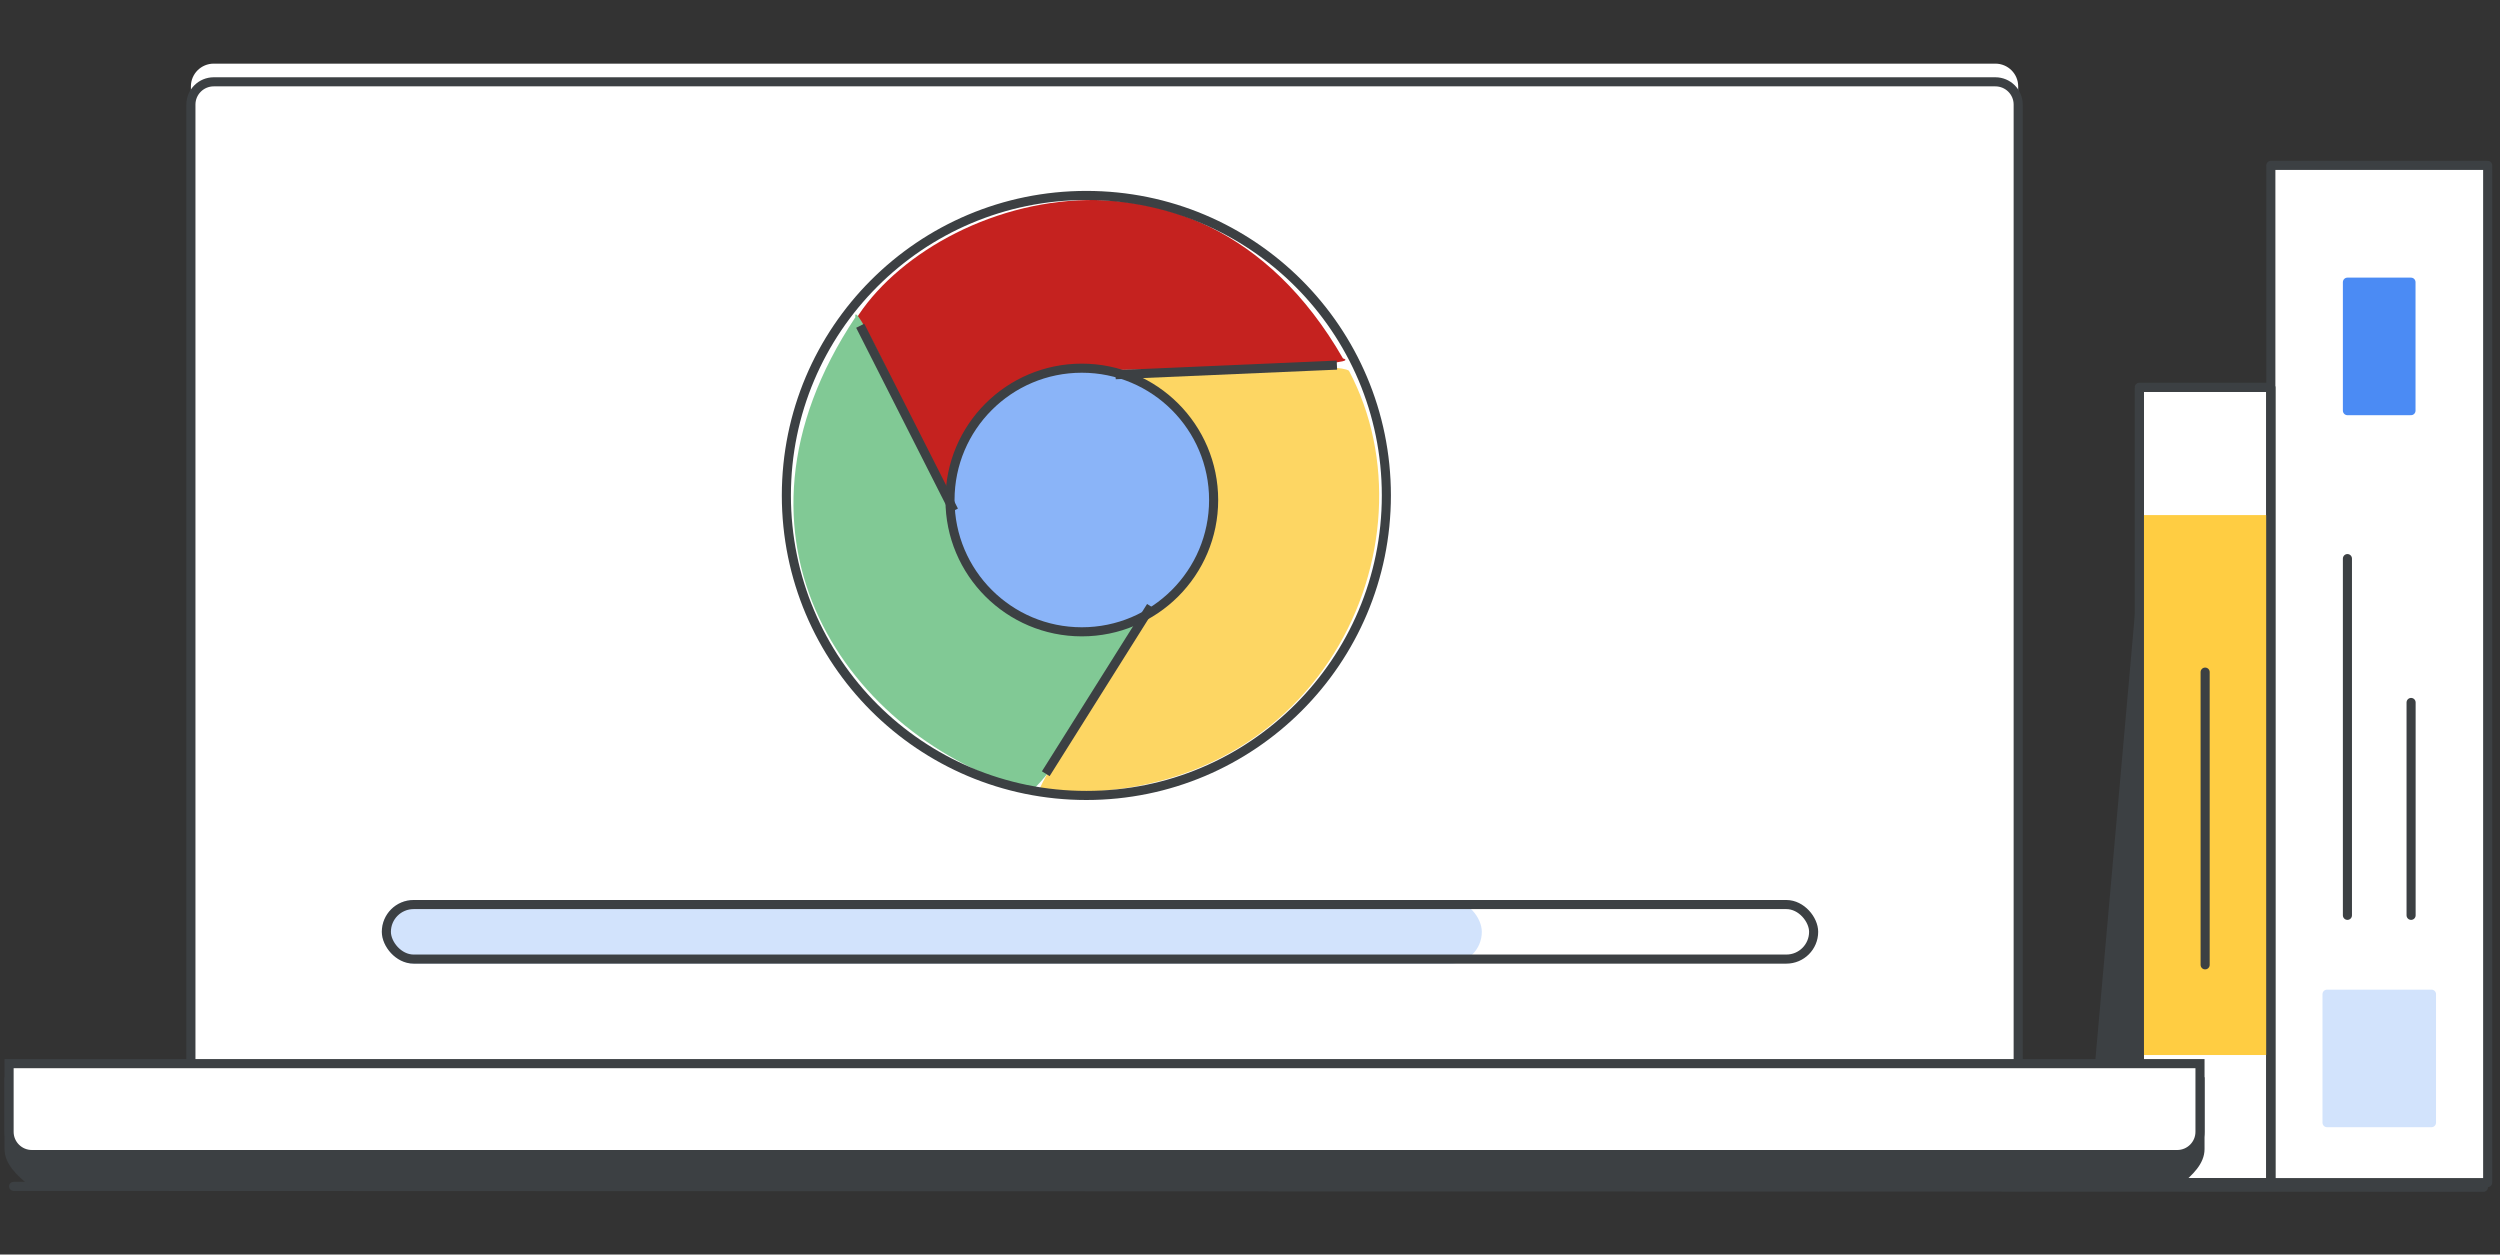<?xml version="1.0" encoding="UTF-8"?>
<svg width="275px" height="138px" viewBox="0 0 275 138" version="1.1" xmlns="http://www.w3.org/2000/svg" xmlns:xlink="http://www.w3.org/1999/xlink" jetway-hooks="{}">
    <rect x="0" y="0" width="275" height="138" fill="#333333" stroke="none"/>
    <title>product-hero-chrome</title>
    <g jetway-hook-id="8E035905-09BE-429A-A1FB-9F8AD3B1D909" id="product-hero-chrome" stroke="none" stroke-width="1" fill="none" fill-rule="evenodd">
        <line x1="273.176" y1="130.599" x2="1.5" y2="130.5" jetway-hook-id="60ACE345-4D53-48A1-81B9-D2104C2389D1" id="baseline" stroke="#3C4043" stroke-linecap="round" stroke-linejoin="round"></line>
        <polygon jetway-hook-id="97AA921B-9405-4BDA-A36D-F4C4079E9F3E" id="Path" fill="#3C4043" fill-rule="nonzero" points="229.293 130.084 235.312 130.084 235.312 62.193"></polygon>
        <polygon jetway-hook-id="25589D99-6C14-43E1-8EDD-BF5CF50695A3" id="Path" stroke="#3C4043" fill="#FFFFFF" fill-rule="nonzero" stroke-linecap="round" stroke-linejoin="round" points="273.644 18.191 249.793 18.191 249.793 130.084 273.644 130.084"></polygon>
        <polygon jetway-hook-id="F2D4C5DB-B0FC-4BC9-BA27-3A68BC2C8900" id="Path" stroke="#D2E3FC" fill="#D2E3FC" fill-rule="nonzero" stroke-linecap="round" stroke-linejoin="round" points="267.463 109.36 255.974 109.36 255.974 123.492 267.463 123.492"></polygon>
        <polygon jetway-hook-id="2D1FBF69-A96A-4711-98A7-0F4C3F721FC9" id="Path" stroke="#4B8BF4" fill="#4B8BF4" fill-rule="nonzero" stroke-linecap="round" stroke-linejoin="round" points="265.208 31.039 258.217 31.039 258.217 45.171 265.208 45.171"></polygon>
        <line x1="258.217" y1="61.445" x2="258.217" y2="100.687" jetway-hook-id="90761A02-39C5-42E0-A9EF-CDC9A2A32098" id="Path" stroke="#3C4043" stroke-linecap="round" stroke-linejoin="round"></line>
        <line x1="265.22" y1="77.271" x2="265.22" y2="100.687" jetway-hook-id="F76E15B1-1313-4546-A4BE-C5F2B66F1889" id="Path" stroke="#3C4043" stroke-linecap="round" stroke-linejoin="round"></line>
        <polygon jetway-hook-id="D5067690-F8B9-48B5-A394-8695A5E051DD" id="Path" stroke="#3C4043" fill="#FFFFFF" fill-rule="nonzero" stroke-linecap="round" stroke-linejoin="round" points="249.78 42.616 235.337 42.616 235.337 130.084 249.78 130.084"></polygon>
        <polygon jetway-hook-id="97CB948F-E432-4297-B20B-F4C3953712BC" id="Path" fill="#FFCD42" fill-rule="nonzero" points="249.78 56.66 235.337 56.66 235.337 116.052 249.78 116.052"></polygon>
        <polygon jetway-hook-id="EBD05330-9069-4A35-8178-2144E97EEC34" id="Path" stroke="#3C4043" stroke-linecap="round" stroke-linejoin="round" points="249.78 42.616 235.337 42.616 235.337 130.084 249.78 130.084"></polygon>
        <line x1="242.565" y1="73.932" x2="242.565" y2="106.133" jetway-hook-id="FD4B3160-2E4D-4B25-8962-0BFB643F5C83" id="Path" stroke="#3C4043" stroke-linecap="round" stroke-linejoin="round"></line>
        <g jetway-hook-id="DA55EC42-55A3-4D1E-B8D1-7D3BA98D107E" id="laptop" transform="translate(1, 7)">
            <path d="M20,2.5 C20,1.119 21.126,0 22.512,0 L218.488,0 C219.876,0 221,1.119 221,2.5 L221,110 L20,110 L20,2.5 Z" jetway-hook-id="46134BC6-8D00-47CD-86F4-2D39375BB9EA" id="Fill-1" fill="#FFFFFF"></path>
            <path d="M20,4.5 C20,3.119 21.126,2 22.512,2 L218.488,2 C219.876,2 221,3.119 221,4.5 L221,112 L20,112 L20,4.5 Z" jetway-hook-id="61F987ED-D85C-487F-A280-E7171002A236" id="Stroke-7" stroke="#3C4043" stroke-linecap="round" stroke-linejoin="round"></path>
            <path d="M0,112 L241,112 L241,119.394 C241,120.753 239.877,121.857 238.49,123 L2.51,123 C1.123,121.857 0,120.753 0,119.394 L0,112 Z" jetway-hook-id="936F1775-B54D-4C0E-AC2F-C88832E9FE5B" id="Fill-9" fill="#3C4043"></path>
            <path d="M0,112 L241,112 L241,119.394 C241,120.753 239.877,121.857 238.49,123 L2.51,123 C1.123,121.857 0,120.753 0,119.394 L0,112 Z" jetway-hook-id="56356EE8-88F3-43F0-B3F5-F3B3299B4F14" id="Stroke-11" stroke="#3C4043"></path>
            <path d="M0,110 L241,110 L241,117.499 C241,118.88 239.877,120 238.49,120 L2.51,120 C1.123,120 0,118.88 0,117.499 L0,110 Z" jetway-hook-id="2749A179-4134-44A8-BF1C-FCCDC1F8C332" id="Fill-13" fill="#FFFFFF"></path>
            <path d="M0,110 L241,110 L241,117.499 C241,118.88 239.877,120 238.49,120 L2.51,120 C1.123,120 0,118.88 0,117.499 L0,110 Z" jetway-hook-id="743E739D-7BAA-4184-9E20-A83243D8292A" id="Stroke-15" stroke="#3C4043"></path>
        </g>
        <g jetway-hook-id="A2D5EF84-B63F-4659-88E5-59FD884C6627" id="Group" transform="translate(78.693, 21.041)">
            <path d="M69.033,18.385 C71.082,18.985 61.666,19.426 40.785,19.708 L34.824,23.816 L32.497,26.71 L30.985,30.028 L29.029,32.393 L27.503,37.959 C18.689,24.815 14.29,17.569 14.307,16.22 C20.591,1.872 52.541,-10.288 69.033,18.385 Z" jetway-hook-id="23BD52F4-78FE-47FE-9A9C-5257344D2958" id="Path-22" fill="#C5221F"></path>
            <path d="M55.087,37.286 C57.15,37.883 47.595,38.47 26.42,39.046 L20.632,42.684 L18.289,45.562 L16.766,48.859 L14.796,51.21 L13.259,56.742 C4.147,43.381 -0.4,36.03 -0.383,34.689 C12.81,18.428 38.942,12.777 55.087,37.286 Z" jetway-hook-id="3F65041A-FF07-40F5-A135-6A38C268BA38" id="Path-22" fill="#81C995" transform="translate(27.489, 38.71) rotate(-113) translate(-27.489, -38.71) "></path>
            <path d="M79.937,41.567 C81.403,41.981 71.865,42.495 51.322,43.111 L45.534,46.749 L43.191,49.626 L41.668,52.924 L39.698,55.274 L38.161,60.806 C27.788,47.799 22.61,40.626 22.628,39.285 C32.723,20.328 64.607,14.76 79.937,41.567 Z" jetway-hook-id="3D0B561D-E329-43C7-8133-FDB4E32BFADF" id="Path-22" fill="#FDD663" transform="translate(51.355, 42.024) rotate(-236) translate(-51.355, -42.024) "></path>
            <circle jetway-hook-id="1DBA6652-4264-4332-8CF4-B29A03BA285D" id="Oval" stroke="#3C4043" fill="#8AB4F8" cx="40.307" cy="33.959" r="14.5"></circle>
            <circle jetway-hook-id="E941ECF3-D5D0-48EB-8F7E-5CEE5C40D920" id="Oval" stroke="#3C4043" cx="40.807" cy="33.459" r="33"></circle>
            <line x1="16.157" y1="15.236" x2="26.007" y2="34.681" jetway-hook-id="D842D22E-440D-499B-84A3-F08C2AF4C9B7" id="Line" stroke="#3C4043" stroke-linecap="square"></line>
            <line x1="44.516" y1="20.153" x2="67.867" y2="19.142" jetway-hook-id="81C47EB0-8A4D-488C-B171-C5C25FDF612E" id="Line-15" stroke="#3C4043" stroke-linecap="square"></line>
            <line x1="47.643" y1="46.087" x2="36.607" y2="63.646" jetway-hook-id="956B6CD7-8769-46FC-8B24-D4CF36005137" id="Line-2" stroke="#3C4043" stroke-linecap="square"></line>
        </g>
        <g jetway-hook-id="A7E83EA6-C7A4-4FC8-92B6-D7DFFB02883F" id="progress-bar" transform="translate(42.081, 99.513)">
            <rect jetway-hook-id="6F1DFA85-67CB-469C-8D52-B6D88FF54998" id="Rectangle" fill="#D2E3FC" x="-0.081" y="-0.513" width="121" height="7" rx="3.5"></rect>
            <rect jetway-hook-id="32D0E10A-2A70-43E2-85DA-D54C87A74F1F" id="Rectangle" stroke="#3C4043" x="0.419" y="-0.013" width="157" height="6" rx="3"></rect>
        </g>
    </g>
</svg>